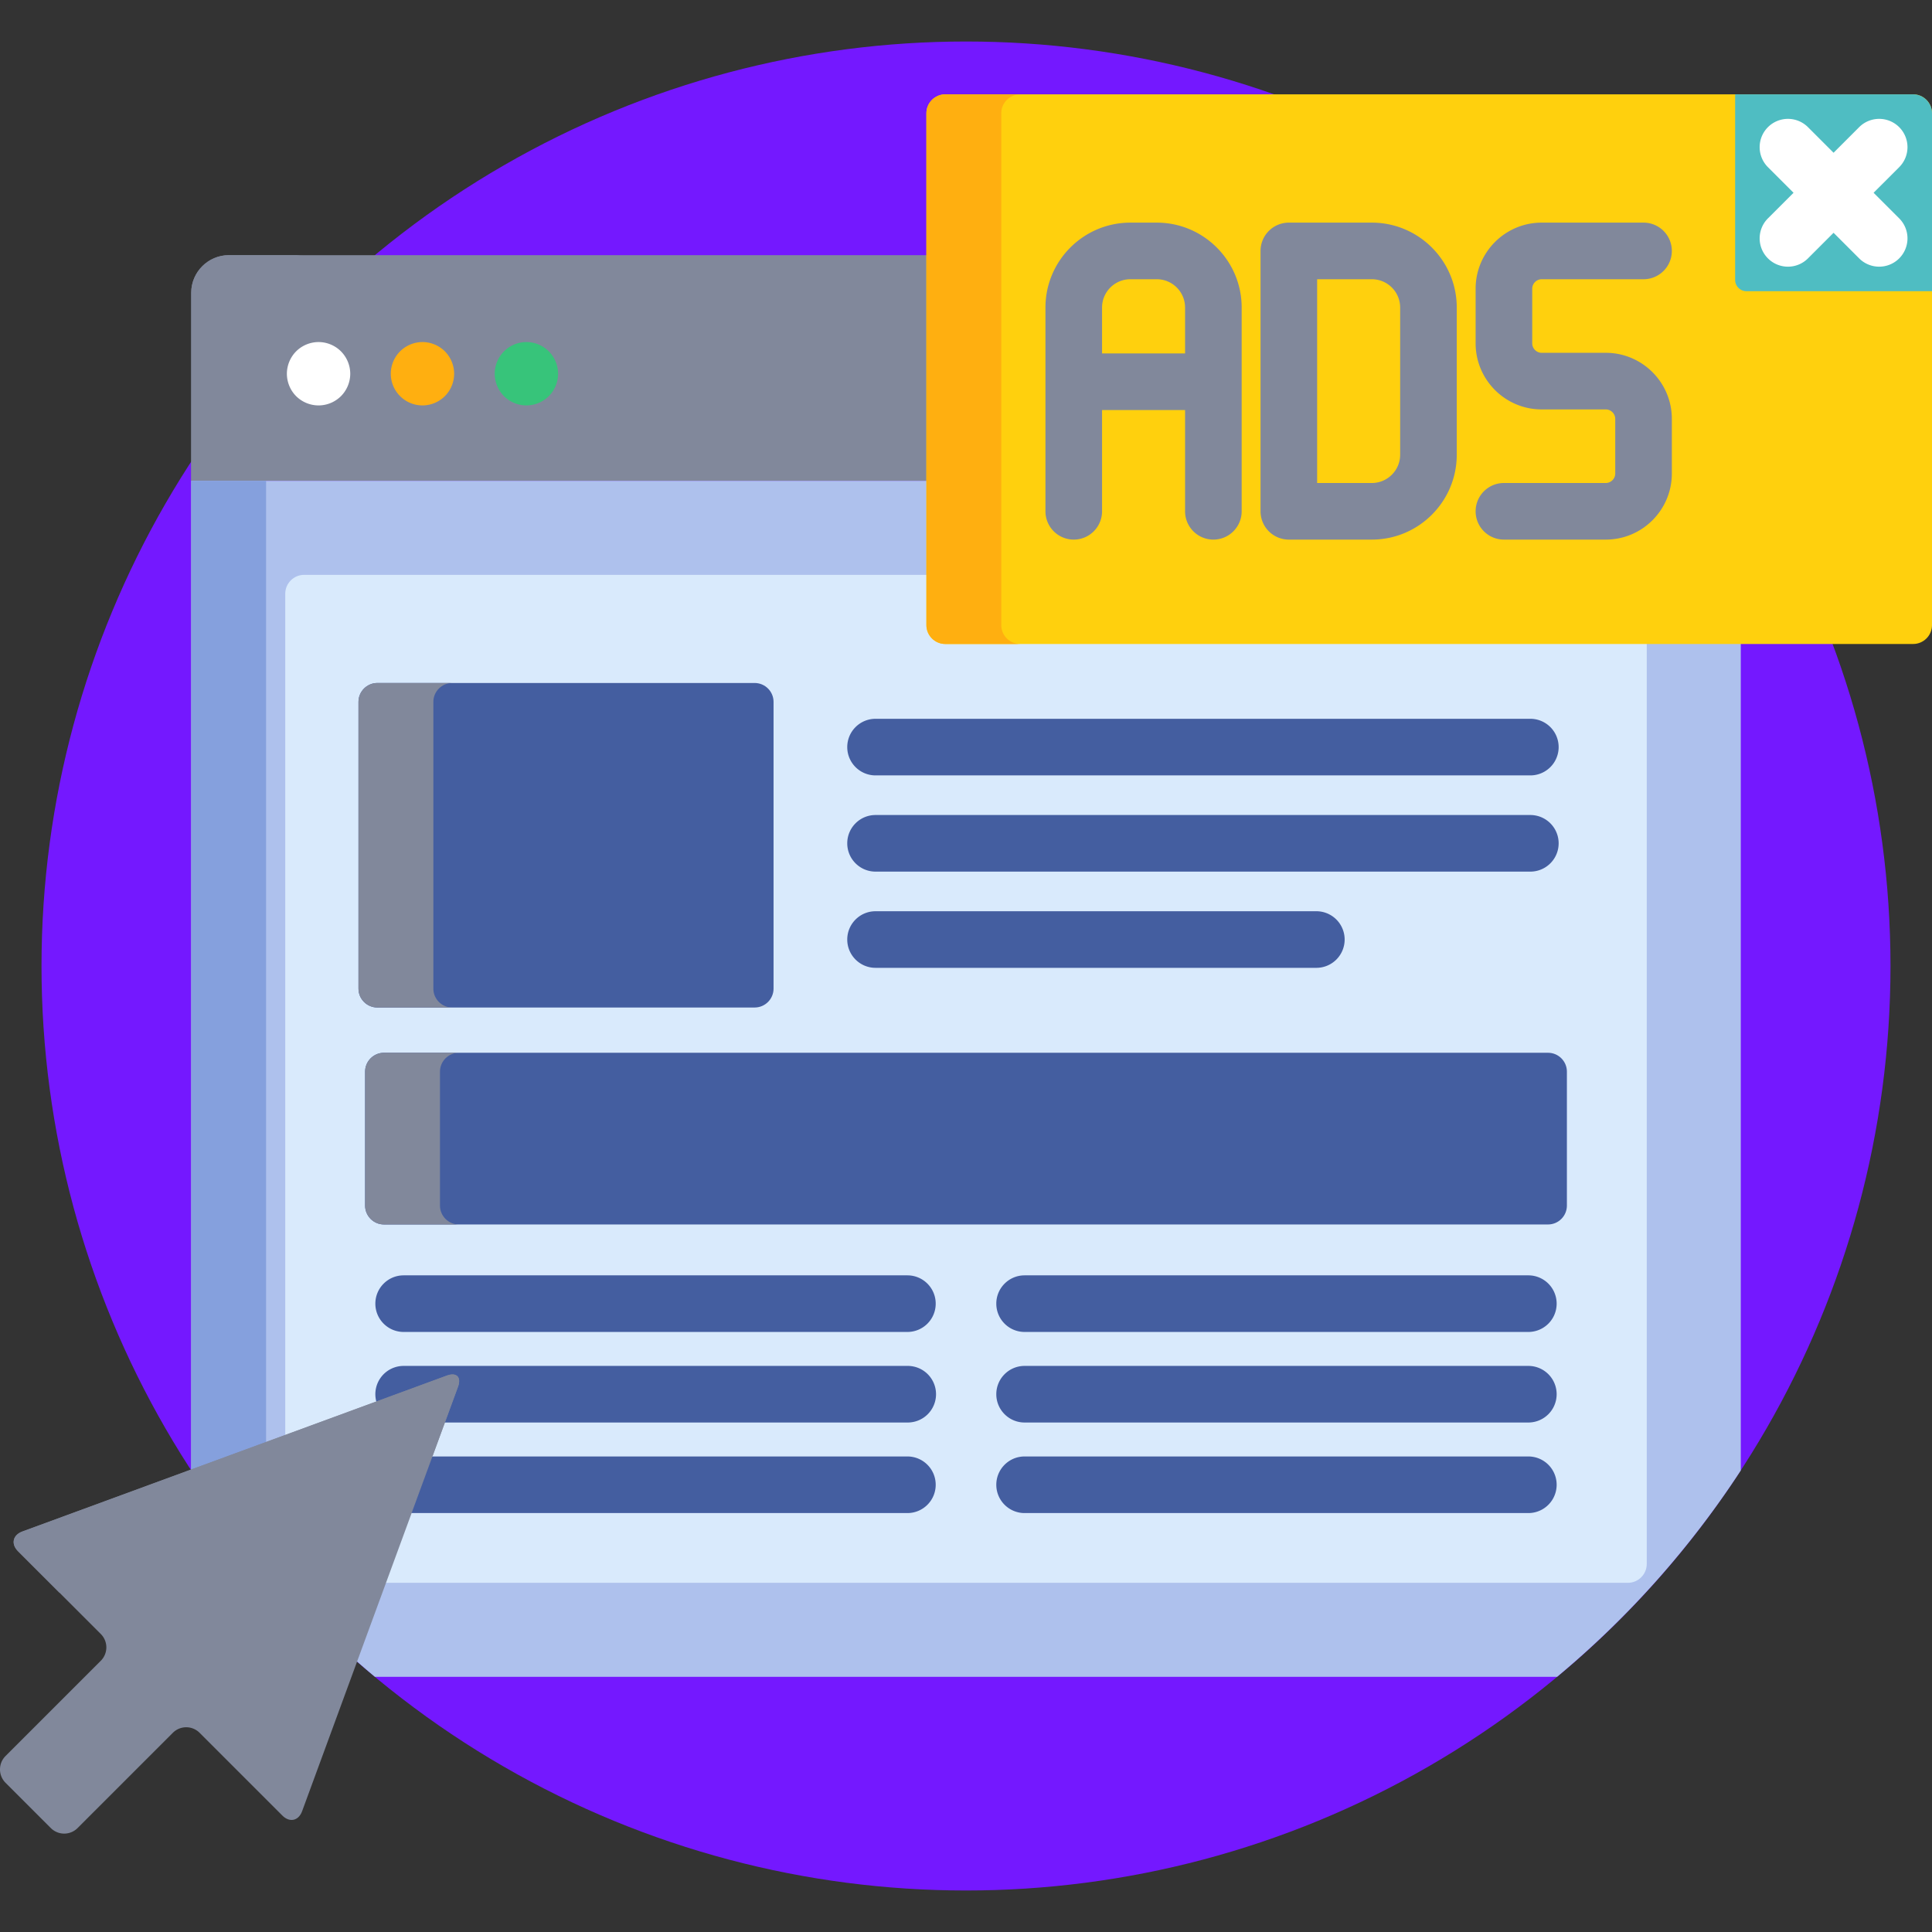 <svg xmlns="http://www.w3.org/2000/svg" xmlns:xlink="http://www.w3.org/1999/xlink" width="512" height="512" x="0" y="0" viewBox="0 0 512 512" style="enable-background:new 0 0 512 512" xml:space="preserve" class=""><rect x="0" y="0" width="512" height="512" fill="#333333" stroke="none"/>  <g>    <circle cx="256" cy="256" r="245" style="" fill="#7418ff" data-original="#ff9518" opacity="1" class=""></circle>    <path d="M246.506 67.619H60.643c-5.482 0-9.968 4.485-9.968 9.967v49.837h195.831V67.619z" style="" fill="#81889b" data-original="#293d7c" class="" opacity="1"></path>    <path d="M80.486 67.619H60.643c-5.482 0-9.968 4.485-9.968 9.967v49.837h19.843V77.587c0-5.482 4.485-9.968 9.968-9.968z" style="" fill="#81889b" data-original="#1a2b63" class="" opacity="1"></path>    <path d="M84.423 107.442a8.484 8.484 0 0 1-5.944-2.453 8.486 8.486 0 0 1-2.452-5.944c0-2.206.896-4.367 2.452-5.934a8.448 8.448 0 0 1 5.944-2.463c2.205 0 4.377.895 5.933 2.463a8.447 8.447 0 0 1 2.464 5.934 8.45 8.45 0 0 1-2.464 5.944 8.461 8.461 0 0 1-5.933 2.453z" style="" fill="#ffffff" data-original="#e26693" class="" opacity="1"></path>    <path d="M111.957 107.442a8.41 8.41 0 0 1-8.396-8.396c0-2.206.896-4.367 2.462-5.934a8.448 8.448 0 0 1 5.934-2.463c2.216 0 4.376.895 5.945 2.463a8.482 8.482 0 0 1 2.451 5.934 8.464 8.464 0 0 1-2.451 5.932 8.457 8.457 0 0 1-5.945 2.464z" style="" fill="#ffaf10" data-original="#ffaf10"></path>    <path d="M139.503 107.442a8.442 8.442 0 0 1-5.934-2.453 8.454 8.454 0 0 1-2.463-5.944 8.405 8.405 0 0 1 8.397-8.397c2.205 0 4.377.895 5.933 2.463a8.447 8.447 0 0 1 2.464 5.934 8.45 8.45 0 0 1-2.464 5.944 8.48 8.48 0 0 1-5.933 2.453z" style="" fill="#37c47a" data-original="#37c47a"></path>    <path d="M251.506 169.663c-2.75 0-5-2.25-5-5v-37.24H50.675v262.266a246.33 246.33 0 0 0 48.687 54.692h313.277a246.333 246.333 0 0 0 48.687-54.692V169.663h-209.82z" style="" fill="#aec1ed" data-original="#aec1ed" class=""></path>    <path d="M70.518 383.204V127.423H50.675v262.266c.142.216.287.43.429.646l19.414-7.131z" style="" fill="#85a0dd" data-original="#85a0dd" class=""></path>    <path d="M251.506 169.663c-2.75 0-5-2.25-5-5v-12.322H80.594c-2.75 0-5 2.25-5 5V381.34l43.154-15.85c.435-.159.835-.244 1.157-.244s.54.077.646.228c.161.231.215.799-.116 1.701l-19.206 52.288h330.179c2.75 0 5-2.25 5-5v-244.8H251.506z" style="" fill="#d9eafc" data-original="#d9eafc" class=""></path>    <path d="M245.506 165.663c0 2.75 2.25 5 5 5H507c2.75 0 5-2.25 5-5V30.001c0-2.75-2.25-5-5-5H250.506c-2.75 0-5 2.25-5 5v135.662z" style="" fill="#ffd00d" data-original="#ffd00d" class=""></path>    <path d="M265.349 165.663V30.001c0-2.75 2.25-5 5-5h-19.843c-2.75 0-5 2.25-5 5v135.662c0 2.75 2.25 5 5 5h19.843c-2.75 0-5-2.25-5-5z" style="" fill="#ffaf10" data-original="#ffaf10"></path>    <path d="M512 30.001c0-2.75-2.25-5-5-5h-47.17v49.17a3 3 0 0 0 3 3H512v-47.17z" style="" fill="#4fbdc2" data-original="#b7092b" class="" opacity="1"></path>    <path d="M405.557 205.489H232.03c-4.143 0-7.5-3.358-7.5-7.5s3.357-7.5 7.5-7.5h173.527a7.5 7.5 0 0 1 0 15zM405.557 230.987H232.03c-4.143 0-7.5-3.358-7.5-7.5s3.357-7.5 7.5-7.5h173.527a7.5 7.5 0 0 1 0 15zM348.846 256.486H232.03c-4.143 0-7.5-3.358-7.5-7.5s3.357-7.5 7.5-7.5h116.816a7.5 7.5 0 0 1 7.5 7.5 7.5 7.5 0 0 1-7.5 7.5zM240.471 385.978H113.529l-5.51 15h132.452c4.143 0 7.5-3.358 7.5-7.5s-3.357-7.5-7.5-7.5zM240.471 361.98H106.972a7.5 7.5 0 0 0-6.926 10.379l18.702-6.869c.435-.159.835-.244 1.157-.244s.54.077.646.228c.161.231.215.799-.116 1.701l-3.601 9.804h123.637a7.5 7.5 0 1 0 0-14.999zM240.471 352.981H106.972c-4.143 0-7.5-3.358-7.5-7.5s3.357-7.5 7.5-7.5h133.499c4.143 0 7.5 3.358 7.5 7.5s-3.357 7.5-7.5 7.5zM405.029 400.978H271.53c-4.143 0-7.5-3.358-7.5-7.5s3.357-7.5 7.5-7.5h133.499a7.5 7.5 0 0 1 0 15zM405.029 376.98H271.53c-4.143 0-7.5-3.358-7.5-7.5s3.357-7.5 7.5-7.5h133.499a7.5 7.5 0 0 1 0 15zM405.029 352.981H271.53c-4.143 0-7.5-3.358-7.5-7.5s3.357-7.5 7.5-7.5h133.499a7.5 7.5 0 0 1 0 15z" style="" fill="#445ea0" data-original="#445ea0" class=""></path>    <path d="M121.373 367.52c.948-2.582-.389-3.918-2.97-2.969L5.956 405.853c-2.581.948-3.103 3.315-1.158 5.259l21.927 21.926a5.016 5.016 0 0 1 0 7.071L1.458 465.375a5.016 5.016 0 0 0 0 7.071l12.021 12.02a5.013 5.013 0 0 0 7.07 0L45.816 459.2a5.013 5.013 0 0 1 7.07 0l21.926 21.925c1.944 1.945 4.311 1.424 5.259-1.158l41.302-112.447z" style="" fill="#81889b" data-original="#293d7c" class="" opacity="1"></path>    <path d="m15.776 422.089 98.896-36.325 6.701-18.244c.948-2.582-.389-3.918-2.97-2.969L5.956 405.853c-2.581.948-3.103 3.315-1.158 5.259l10.978 10.977z" style="" fill="#81889b" data-original="#1a2b63" class="" opacity="1"></path>    <path d="M205 262c0 2.75-2.25 5-5 5H100c-2.75 0-5-2.25-5-5v-76c0-2.75 2.25-5 5-5h100c2.75 0 5 2.25 5 5v76zM415.245 319.497c0 2.75-2.25 5-5 5h-308.49c-2.75 0-5-2.25-5-5v-35.503c0-2.75 2.25-5 5-5h308.49c2.75 0 5 2.25 5 5v35.503z" style="" fill="#445ea0" data-original="#445ea0" class=""></path>    <path d="M114.843 262v-76c0-2.75 2.25-5 5-5H100c-2.75 0-5 2.25-5 5v76c0 2.75 2.25 5 5 5h19.843c-2.75 0-5-2.25-5-5zM116.598 319.497v-35.503c0-2.75 2.25-5 5-5h-19.843c-2.75 0-5 2.25-5 5v35.503c0 2.75 2.25 5 5 5h19.843c-2.75 0-5-2.25-5-5z" style="" fill="#81889b" data-original="#293d7c" class="" opacity="1"></path>    <path d="M363.556 143h-22a7.5 7.5 0 0 1-7.5-7.5v-69a7.5 7.5 0 0 1 7.5-7.5h22c12.406 0 22.5 10.093 22.5 22.5v39c0 12.407-10.094 22.5-22.5 22.5zm-14.5-15h14.5c4.136 0 7.5-3.364 7.5-7.5v-39c0-4.136-3.364-7.5-7.5-7.5h-14.5v54zM425.556 143h-27c-4.143 0-7.5-3.358-7.5-7.5s3.357-7.5 7.5-7.5h27c1.355 0 2.5-1.145 2.5-2.5V111c0-1.355-1.145-2.5-2.5-2.5h-17c-9.649 0-17.5-7.851-17.5-17.5V76.5c0-9.649 7.851-17.5 17.5-17.5h27a7.5 7.5 0 0 1 0 15h-27c-1.355 0-2.5 1.145-2.5 2.5V91c0 1.355 1.145 2.5 2.5 2.5h17c9.649 0 17.5 7.851 17.5 17.5v14.5c0 9.65-7.851 17.5-17.5 17.5zM306.556 59h-7c-12.406 0-22.5 10.093-22.5 22.5v54a7.5 7.5 0 0 0 15 0v-26.833h22V135.5a7.5 7.5 0 0 0 15 0v-54c0-12.407-10.094-22.5-22.5-22.5zm-14.5 34.667V81.5c0-4.136 3.364-7.5 7.5-7.5h7c4.136 0 7.5 3.364 7.5 7.5v12.167h-22z" style="" fill="#81889b" data-original="#1a2b63" class="" opacity="1"></path>    <path d="m496.522 51.086 6.783-6.782a7.498 7.498 0 0 0 .001-10.606 7.501 7.501 0 0 0-10.607-.001l-6.785 6.784-6.784-6.784a7.5 7.5 0 0 0-10.607.001 7.498 7.498 0 0 0 .001 10.606l6.783 6.782-6.783 6.782a7.498 7.498 0 0 0-.001 10.606 7.476 7.476 0 0 0 5.304 2.197 7.477 7.477 0 0 0 5.303-2.196l6.784-6.784 6.785 6.784c1.464 1.464 3.384 2.196 5.303 2.196s3.839-.732 5.304-2.197a7.498 7.498 0 0 0-.001-10.606l-6.783-6.782z" style="" fill="#ffffff" data-original="#e26693" class="" opacity="1"></path>  </g></svg>